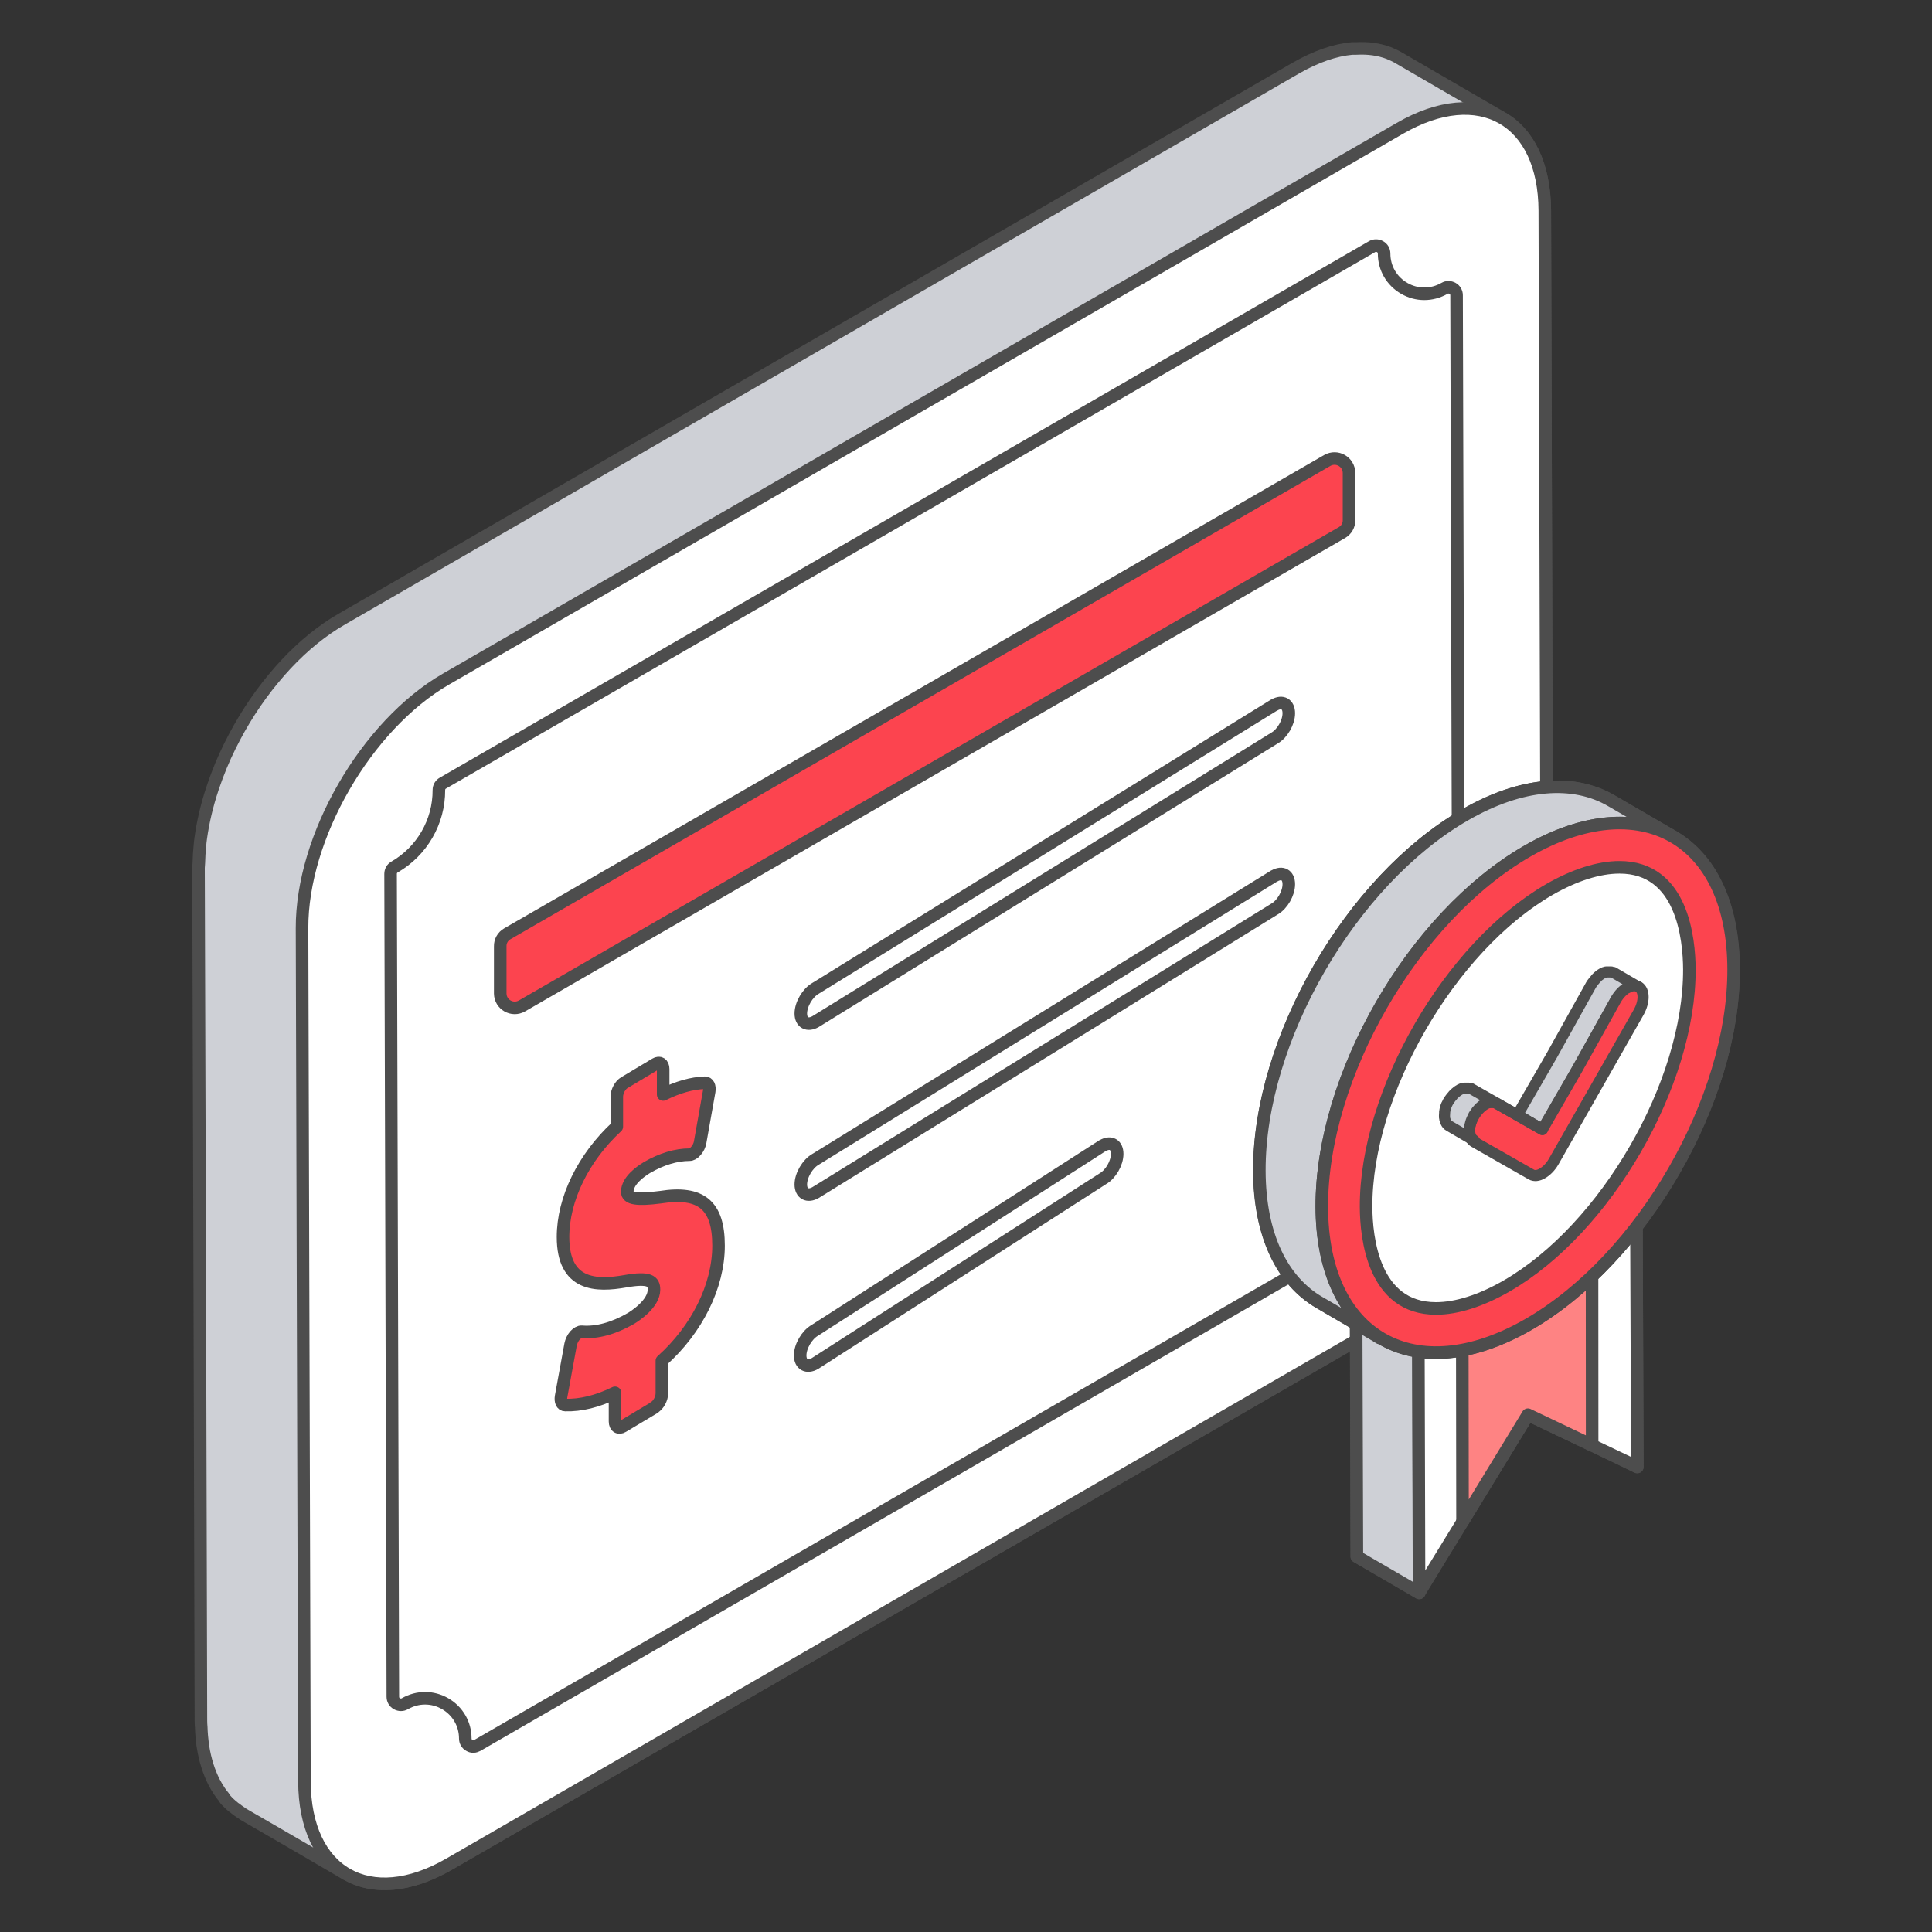 <?xml version="1.0" encoding="UTF-8"?>
<svg id="_图层_2" data-name="图层 2" xmlns="http://www.w3.org/2000/svg" viewBox="0 0 120 120">
  <rect x="0" y="0" width="120" height="120" fill="#333333" stroke="none"/>
  <defs>
    <style>
      .cls-1 {
        fill: #fe8383;
      }

      .cls-1, .cls-2, .cls-3, .cls-4, .cls-5, .cls-6 {
        stroke: #4d4d4d;
        stroke-linecap: round;
        stroke-linejoin: round;
      }

      .cls-1, .cls-2, .cls-5, .cls-6 {
        stroke-width: .78px;
      }

      .cls-7 {
        fill: none;
      }

      .cls-2 {
        fill: #fff;
      }

      .cls-3, .cls-4 {
        stroke-width: .69px;
      }

      .cls-3, .cls-6 {
        fill: #fc444f;
      }

      .cls-8 {
        isolation: isolate;
      }

      .cls-4, .cls-5 {
        fill: #ced0d6;
      }
    </style>
  </defs>
  <g id="_圖層_1" data-name="圖層 1">
    <g>
      <g>
        <g>
          <g class="cls-8">
            <path class="cls-5" d="M95.95,13.1c-.02-2.89-1.05-4.9-2.72-5.81.03.02.07.03.1.05l-6.44-3.74c-.2-.12-.42-.22-.64-.31-.61-.23-1.28-.32-2-.28-.08,0-.15,0-.22,0-.02,0-.03,0-.05,0-1.07.1-2.23.5-3.46,1.2L21.27,38.43h0s0,0,0,0h0c-.31.18-.62.37-.92.58-1.21.83-2.34,1.9-3.35,3.12-1.06,1.27-1.98,2.71-2.72,4.21-.41.82-.75,1.66-1.04,2.51-.02.05-.03.1-.05.15-.34,1.02-.58,2.05-.72,3.05-.02.15-.04.3-.05.45-.04.37-.06.74-.07,1.11,0,.1-.02.2-.02.3l.08,26.38.07,26.61c0,.14.01.26.02.39.01.35.04.68.08,1.01,0,.07.02.13.03.2.13.83.37,1.57.69,2.2.05.09.1.18.15.27.13.22.27.43.43.62.04.06.08.12.12.18.16.18.33.34.52.49.02.02.05.03.07.05.12.09.24.19.37.27.06.02.1.08.14.1l2.04,1.18.88.51,3.5,2.04s-.02-.02-.03-.02l.03.02s-.02-.01-.02-.02c1.64.97,3.91.84,6.4-.61l59.27-34.2c4.94-2.86,8.94-9.8,8.94-15.48l-.16-52.98Z"/>
            <path class="cls-2" d="M86.95,7.97c4.95-2.86,8.98-.57,9,5.12l.15,52.99c.02,5.69-3.99,12.63-8.94,15.49l-59.25,34.21c-4.95,2.86-8.98.56-9-5.13l-.15-52.99c-.02-5.69,3.99-12.62,8.94-15.48L86.95,7.97Z"/>
          </g>
          <path class="cls-2" d="M29.4,108.48c-.09,0-.17-.02-.25-.07-.16-.09-.25-.25-.25-.43,0-.9-.47-1.71-1.25-2.16-.78-.45-1.71-.45-2.5,0-.15.09-.34.09-.5,0-.16-.09-.25-.25-.25-.43l-.14-51.11c0-.18.09-.34.25-.43,1.7-.98,2.76-2.81,2.75-4.78,0-.18.09-.34.25-.43L85.22,15.32c.15-.09.34-.09.5,0,.16.09.25.25.25.43,0,.9.47,1.71,1.25,2.16.78.45,1.71.45,2.5,0,.15-.09.34-.09.5,0,.16.09.25.25.25.43l.14,51.11c0,.18-.09.34-.25.43-1.7.98-2.76,2.81-2.75,4.78,0,.18-.09.35-.25.43l-57.71,33.32c-.08.04-.16.07-.25.07Z"/>
          <path class="cls-6" d="M83.35,33.08l-50.93,29.4c-.6.34-1.34-.08-1.35-.77v-2.93c-.01-.32.16-.62.44-.78l50.93-29.4c.6-.34,1.34.08,1.35.77v2.93c.01.32-.16.62-.44.78Z"/>
          <g>
            <path class="cls-2" d="M79.15,43.79c.5-.29.9-.06.9.51s-.4,1.27-.9,1.55l-28.49,17.6c-.5.29-.92.07-.92-.5s.42-1.28.91-1.56l28.49-17.6Z"/>
            <path class="cls-2" d="M79.15,54.41c.5-.29.9-.06.9.51s-.4,1.27-.9,1.55l-28.49,17.6c-.5.29-.92.07-.92-.5s.42-1.28.91-1.56l28.49-17.6Z"/>
            <path class="cls-2" d="M68.49,71.16c.5-.29.9-.06.9.51s-.4,1.27-.9,1.55l-17.87,11.47c-.5.29-.92.07-.92-.5s.42-1.28.91-1.56l17.87-11.47Z"/>
            <path class="cls-6" d="M40.64,87.43l-1.96,1.17c-.26.16-.48.02-.48-.31v-1.78c-1.08.53-2.14.79-3.1.76-.2,0-.3-.23-.25-.53l.59-3.23c.04-.2.14-.41.27-.56.14-.15.29-.24.42-.23.93.08,1.99-.21,3.06-.83.23-.14,1.43-.9,1.43-1.79,0-.53-.29-.78-1.77-.52-1.81.32-3.88.3-3.88-2.75,0-2.36,1.27-4.94,3.34-6.85v-1.86c0-.33.21-.73.48-.88l1.92-1.15c.26-.16.48-.02.48.31v1.58c.9-.45,1.77-.7,2.59-.73.21,0,.32.21.27.53l-.56,3.15c-.03.2-.13.4-.26.55-.13.16-.28.24-.41.24-.82,0-1.73.27-2.64.8-.36.22-1.22.8-1.22,1.51,0,.42.6.52,2.06.33,2.53-.4,3.61.5,3.61,3.01s-1.34,5.2-3.52,7.15v2.02c0,.33-.21.73-.48.88Z"/>
          </g>
          <g>
            <g class="cls-8">
              <polygon class="cls-2" points="88.08 73.66 84.2 71.41 97.74 63.6 101.61 65.85 88.08 73.66"/>
              <g>
                <polygon class="cls-2" points="101.69 91.12 98.89 89.76 94.91 87.86 90.83 94.52 88.15 98.92 88.15 98.94 84.27 96.68 84.21 71.4 88.07 73.66 88.09 73.66 101.61 65.84 101.69 91.12"/>
                <polygon class="cls-5" points="88.15 98.93 84.28 96.68 84.2 71.41 88.08 73.66 88.15 98.93"/>
                <polygon class="cls-2" points="101.7 91.11 98.89 89.77 94.9 87.87 90.84 94.52 88.14 98.92 88.07 73.65 101.6 65.84 101.7 91.11"/>
                <polygon class="cls-1" points="98.89 89.77 94.9 87.87 90.84 94.52 90.82 79.54 98.88 70.6 98.89 89.77"/>
              </g>
            </g>
            <g class="cls-8">
              <path class="cls-2" d="M85.73,83.1s-.04-.02-.06-.02c-.18-.14-.38-.28-.56-.42.2.16.4.3.62.44Z"/>
              <g>
                <path class="cls-2" d="M107.67,60.2c.04,8.1-5.68,17.98-12.72,22.06-3.62,2.08-6.88,2.26-9.22.84-.22-.14-.42-.28-.62-.44.18.14.38.28.56.42l-3.72-2.18c-2.28-1.34-3.7-4.16-3.72-8.18-.02-8.14,5.68-18.02,12.76-22.1,3.54-2.04,6.76-2.24,9.08-.9l3.88,2.26c2.28,1.34,3.7,4.18,3.72,8.22Z"/>
                <path class="cls-2" d="M85.73,83.1s-.04-.02-.06-.02c-.18-.14-.38-.28-.56-.42.2.16.4.3.62.44Z"/>
                <path class="cls-5" d="M100.07,49.73c-2.32-1.35-5.54-1.16-9.09.89-7.07,4.08-12.78,13.96-12.76,22.09.01,4.03,1.43,6.86,3.73,8.19l3.88,2.25c-2.29-1.33-3.71-4.17-3.73-8.19-.02-8.13,5.68-18.01,12.76-22.09,3.55-2.05,6.77-2.24,9.09-.89l-3.88-2.25Z"/>
                <path class="cls-6" d="M94.86,52.87c7.06-4.07,12.8-.8,12.82,7.33.02,8.11-5.68,17.99-12.74,22.06s-12.82.81-12.84-7.3,5.68-18.01,12.76-22.09Z"/>
                <path class="cls-2" d="M89.19,81.27c-3.9,0-4.33-4.42-4.34-6.31-.02-7.11,5.19-16.13,11.38-19.71,1.57-.9,3.07-1.38,4.36-1.38,3.9,0,4.33,4.43,4.34,6.34.02,7.1-5.18,16.11-11.36,19.67-1.58.91-3.09,1.39-4.38,1.39Z"/>
              </g>
            </g>
          </g>
        </g>
        <g>
          <path class="cls-4" d="M101.3,61.26s.02,0,.03-.01c.01,0,.03,0,.04,0,.02,0,.03,0,.05,0,0,0,.02,0,.03,0,.02,0,.04,0,.06,0,0,0,.02,0,.02,0,.05,0,.1.01.15.03,0,0,.01,0,.02,0,.02,0,.05.02.07.03h0s0,0,0,0l-1.56-.91s0,0,0,0c-.01,0-.03-.02-.04-.02,0,0-.01,0-.02,0,0,0-.01,0-.02,0,0,0-.01,0-.02,0-.02,0-.04,0-.05-.01-.02,0-.04,0-.06,0,0,0-.01,0-.02,0,0,0-.02,0-.02,0,0,0-.02,0-.03,0,0,0-.02,0-.03,0,0,0-.02,0-.03,0,0,0,0,0-.01,0-.01,0-.02,0-.03,0-.01,0-.03,0-.04,0,0,0,0,0-.01,0,0,0-.02,0-.02,0-.02,0-.05.02-.07.03,0,0-.01,0-.02,0,0,0-.01,0-.02,0-.04.02-.08.04-.13.06-.06.03-.12.08-.18.12-.02.02-.04.03-.06.05-.03.03-.07.05-.1.09,0,0-.02.02-.02.03-.01.01-.02.02-.03.03-.02.02-.04.04-.05.06-.03.03-.05.06-.08.09,0,0-.01.02-.02.02,0,0,0,.01-.01.02-.01.02-.02.03-.04.05-.02.03-.04.05-.06.08-.02.03-.03.05-.05.08,0,0,0,0,0,0l-2.4,4.31-2.17,3.76,1.56.91,2.17-3.76,2.4-4.31c.05-.08.09-.15.15-.22,0,0,0-.01.01-.02.05-.06.1-.12.15-.17,0-.01.02-.02.03-.03.04-.04.08-.08.12-.11.02-.02.04-.04.06-.05.06-.05.12-.09.18-.12.04-.02.08-.04.12-.06.01,0,.02,0,.03-.01.03,0,.05-.02.07-.03Z"/>
          <path class="cls-3" d="M101.07,61.36c.25-.15.5-.18.7-.07.38.22.38.94,0,1.6l-5.27,9.26c-.19.33-.44.58-.7.73-.25.15-.5.18-.69.07l-3.56-2.03c-.38-.22-.38-.94,0-1.6.19-.33.44-.58.69-.73.25-.15.5-.18.7-.07l2.86,1.63,2.17-3.76,2.4-4.31c.19-.33.44-.58.69-.73Z"/>
          <path class="cls-4" d="M92.48,68.49s.02,0,.03-.01c.01,0,.03,0,.04,0,.02,0,.03,0,.05,0,0,0,.02,0,.03,0,.02,0,.04,0,.06,0,0,0,.02,0,.02,0,.02,0,.05,0,.07,0,0,0,0,0,0,0,.02,0,.05.01.07.02,0,0,.01,0,.02,0,.02,0,.04.02.07.03l2.86,1.63-1.56-.91-2.86-1.63s-.03-.02-.05-.02c0,0-.01,0-.02,0,0,0-.01,0-.02,0,0,0-.01,0-.02,0-.02,0-.04,0-.05-.01,0,0,0,0,0,0,0,0,0,0,0,0-.02,0-.04,0-.06,0,0,0-.01,0-.02,0,0,0-.02,0-.02,0,0,0-.02,0-.03,0,0,0-.02,0-.03,0,0,0-.02,0-.03,0,0,0,0,0-.01,0-.01,0-.02,0-.03,0-.01,0-.03,0-.04,0,0,0,0,0-.01,0,0,0-.02,0-.02,0-.03,0-.05.02-.08.03,0,0-.01,0-.02,0,0,0-.01,0-.02,0-.04.02-.08.04-.13.06-.06.03-.12.08-.18.12-.02.02-.04.03-.06.05-.03.03-.07.05-.1.09,0,0-.02.02-.02.02-.01.01-.02.02-.03.03-.02.02-.04.04-.05.06-.03.03-.05.06-.08.09,0,0-.01.02-.02.02,0,0,0,.01-.01.02-.01.02-.02.03-.04.05-.02.03-.04.06-.06.08-.02.03-.03.05-.05.08,0,0,0,0,0,0-.01.02-.03.05-.04.07-.01.03-.03.05-.04.08-.01.03-.03.06-.04.08,0,0,0,0,0,0,0,0,0,0,0,0,0,.02-.02.05-.03.07-.01.03-.02.06-.03.09,0,.02-.02.05-.02.07,0,0,0,0,0,.01,0,0,0,0,0,.01-.01.04-.02.08-.03.11,0,.03,0,.06-.01.08,0,.01,0,.02,0,.03,0,0,0,.01,0,.02,0,.06-.01.12-.01.17,0,.01,0,.03,0,.04,0,.06,0,.12.02.18,0,0,0,0,0,.01.01.05.03.1.05.15,0,0,0,.02.01.03.02.05.05.09.08.13,0,0,.01.01.02.02.03.04.07.07.11.09l1.56.91s-.08-.06-.11-.09c0,0-.01-.01-.02-.02-.03-.04-.06-.08-.08-.12,0,0,0-.02-.01-.03-.02-.05-.04-.1-.05-.15,0,0,0,0,0-.01-.01-.06-.02-.12-.02-.18,0-.01,0-.03,0-.04,0-.06,0-.13.01-.2,0-.01,0-.02,0-.03.01-.07.03-.14.05-.21,0,0,0,0,0-.01.02-.08.05-.16.08-.23,0,0,0,0,0,0,.04-.08.08-.16.12-.25.05-.08.1-.15.15-.22,0,0,0-.01.01-.02.05-.06.1-.12.15-.17,0-.01.02-.02.03-.03.04-.04.08-.08.12-.11.02-.02.04-.03.06-.05.06-.05.12-.09.18-.12.04-.02.08-.04.13-.06.01,0,.02,0,.03-.01.03,0,.05-.02.08-.03Z"/>
        </g>
      </g>
      <rect class="cls-7" width="120" height="120"/>
    </g>
  </g>
</svg>